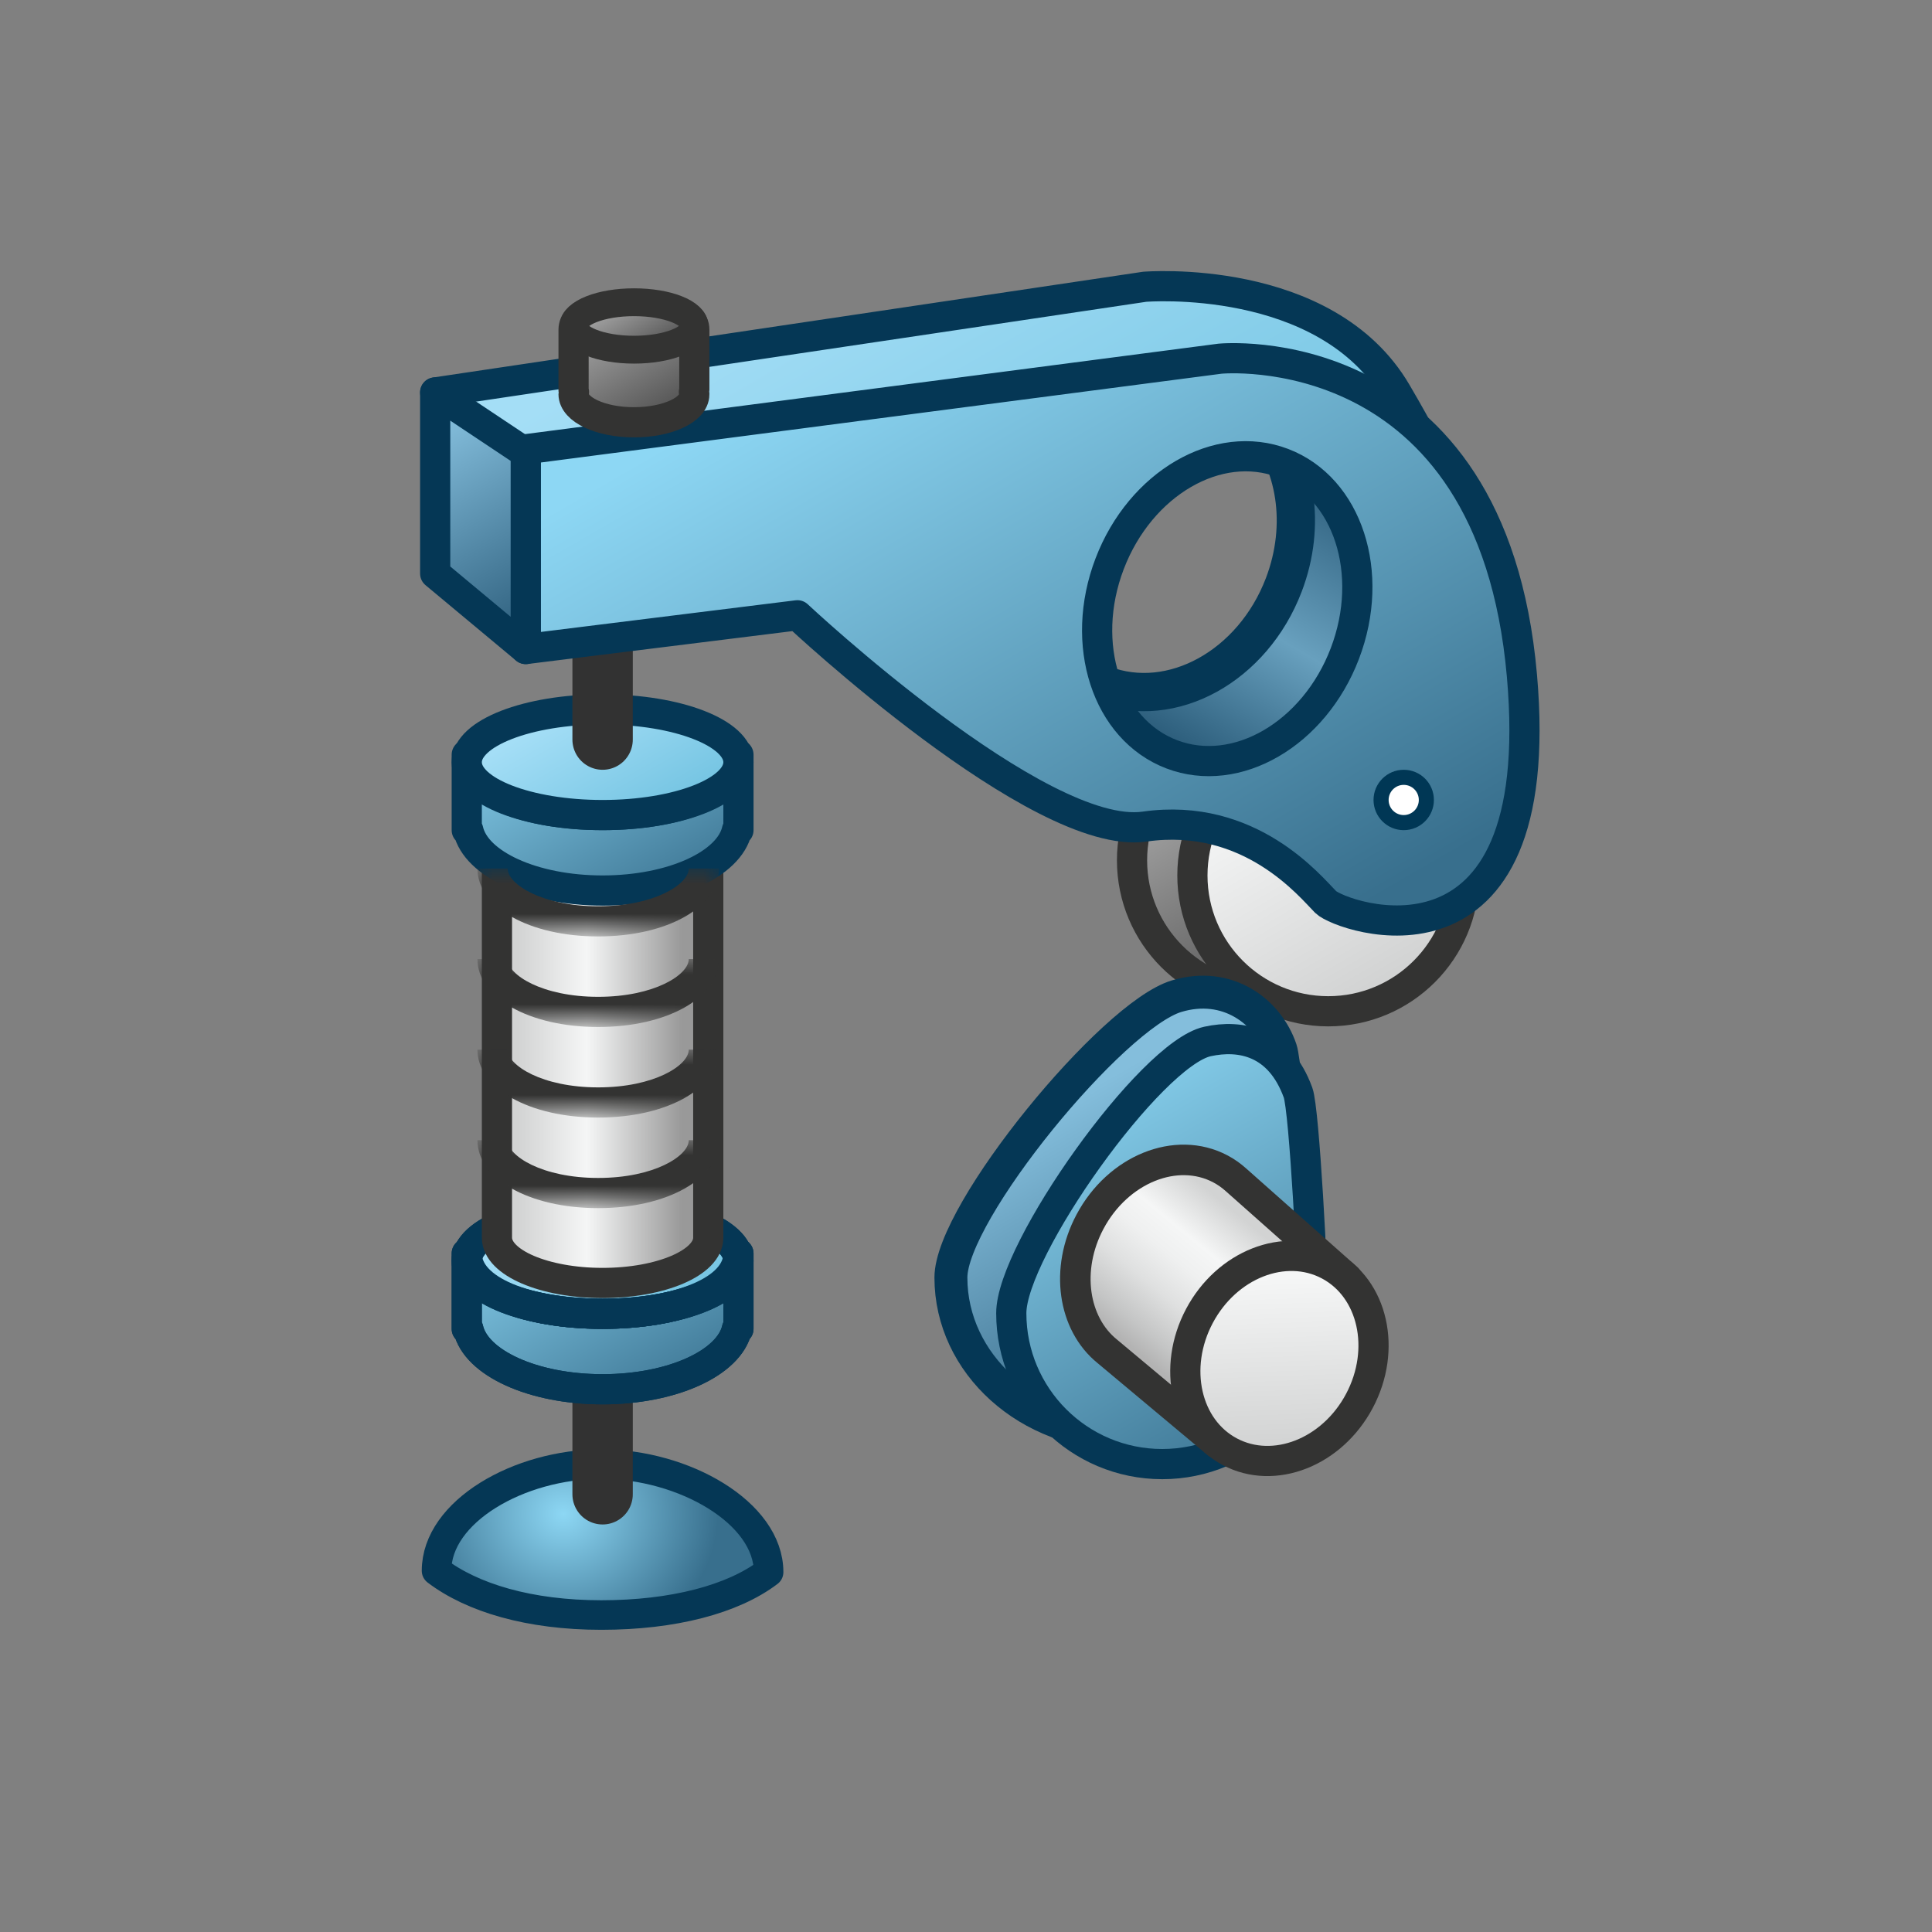 <svg xmlns="http://www.w3.org/2000/svg" xmlns:xlink="http://www.w3.org/1999/xlink" x="0px" y="0px" viewBox="0 0 64 64" style="enable-background:new 0 0 64 64;" xml:space="preserve"><rect x="0" y="0" width="64" height="64" fill="#808080" stroke="none"/><pattern width="20" height="20" patternUnits="userSpaceOnUse" id="New_Pattern_Swatch_2" viewBox="22.121 -42.121 20 20" style="overflow:visible;">	<g>		<rect x="22.121" y="-42.121" style="fill:none;" width="20" height="20"></rect>					<rect x="49.121" y="-26.263" transform="matrix(0.707 -0.707 0.707 0.707 23.837 33.305)" style="fill:#844138;" width="6" height="28.284"></rect>					<rect x="29.121" y="-26.263" transform="matrix(0.707 -0.707 0.707 0.707 17.979 19.163)" style="fill:#844138;" width="6" height="28.284"></rect>					<rect x="9.121" y="-26.263" transform="matrix(0.707 -0.707 0.707 0.707 12.121 5.021)" style="fill:#844138;" width="6" height="28.284"></rect>					<rect x="49.121" y="-46.263" transform="matrix(0.707 -0.707 0.707 0.707 37.979 27.447)" style="fill:#844138;" width="6" height="28.284"></rect>					<rect x="29.121" y="-46.263" transform="matrix(0.707 -0.707 0.707 0.707 32.121 13.305)" style="fill:#844138;" width="6" height="28.284"></rect>					<rect x="9.121" y="-46.263" transform="matrix(0.707 -0.707 0.707 0.707 26.264 -0.837)" style="fill:#844138;" width="6" height="28.284"></rect>					<rect x="49.121" y="-66.263" transform="matrix(0.707 -0.707 0.707 0.707 52.121 21.589)" style="fill:#844138;" width="6" height="28.284"></rect>					<rect x="29.121" y="-66.263" transform="matrix(0.707 -0.707 0.707 0.707 46.264 7.447)" style="fill:#844138;" width="6" height="28.284"></rect>					<rect x="9.121" y="-66.263" transform="matrix(0.707 -0.707 0.707 0.707 40.406 -6.695)" style="fill:#844138;" width="6" height="28.284"></rect>	</g></pattern><g id="Layer_1" style="display:none;"></g><g id="info_r2021x" style="display:none;">	<g id="pedestal_r2021x" style="display:inline;">		<path style="opacity:0.5;fill:#FFFFFF;" d="M63.002,64h-62c-0.552,0-1-0.448-1-1V1c0-0.552,0.448-1,1-1h62c0.552,0,1,0.448,1,1v62   C64.002,63.552,63.554,64,63.002,64z"></path>		<rect x="1.002" y="1" style="fill:#F4F5F6;" width="62" height="62"></rect>		<rect x="1.002" y="1" style="fill:#D1D4D4;" width="2" height="62"></rect>	</g>	<g id="no-go_zone_1_" style="display:inline;opacity:0.3;">		<path style="fill:url(#New_Pattern_Swatch_2);" d="M0,0v64h64V0H0z M57,57H7V7h50V57z"></path>	</g>	<g style="display:inline;">		<path style="fill:#EA4F37;" d="M57,7v50H7V7H57 M58,6h-1H7H6v1v50v1h1h50h1v-1V7V6L58,6z"></path>	</g></g><g id="Notes" style="display:none;"></g><g id="vector_references" style="display:none;"></g><g id="PNG_references" style="display:none;">			<image style="display:inline;overflow:visible;" width="64" height="64" transform="matrix(1 0 0 1 0 8.03)">	</image></g><g id="Work">	<g>		<linearGradient id="SVGID_1_" gradientUnits="userSpaceOnUse" x1="39.907" y1="24.875" x2="43.693" y2="31.431">			<stop offset="0" style="stop-color:#ABABAB"></stop>			<stop offset="1" style="stop-color:#5B5B5B"></stop>		</linearGradient>					<circle style="fill:url(#SVGID_1_);stroke:#333332;stroke-linecap:round;stroke-linejoin:round;stroke-miterlimit:1;" cx="42" cy="28.5" r="4.5"></circle>		<linearGradient id="SVGID_2_" gradientUnits="userSpaceOnUse" x1="42.216" y1="25.909" x2="45.959" y2="32.393">			<stop offset="0" style="stop-color:#F5F6F6"></stop>			<stop offset="0.992" style="stop-color:#D2D3D3"></stop>		</linearGradient>					<circle style="fill:url(#SVGID_2_);stroke:#333332;stroke-linecap:round;stroke-linejoin:round;stroke-miterlimit:1;" cx="44" cy="29" r="4.5"></circle>	</g>			<radialGradient id="SVGID_3_" cx="18.558" cy="50.21" r="4.988" gradientTransform="matrix(1.027 0 0 0.932 -0.395 3.353)" gradientUnits="userSpaceOnUse">		<stop offset="0" style="stop-color:#8DD7F4"></stop>		<stop offset="1" style="stop-color:#386F8D"></stop>	</radialGradient>			<path style="fill:url(#SVGID_3_);stroke:#053755;stroke-width:0.979;stroke-linecap:round;stroke-linejoin:round;stroke-miterlimit:1;" d="  M19.919,53.5c2.38,0,4.357-0.52,5.542-1.421c0-1.973-2.816-3.579-5.542-3.579s-5.458,1.571-5.458,3.533  C15.647,52.933,17.539,53.5,19.919,53.5z"></path>			<line style="fill:none;stroke:#323232;stroke-width:2;stroke-linecap:round;stroke-miterlimit:10;" x1="19.962" y1="45.5" x2="19.962" y2="49.5"></line>	<g>		<g>			<g>									<linearGradient id="SVGID_4_" gradientUnits="userSpaceOnUse" x1="-29.19" y1="44.988" x2="-32.459" y2="39.325" gradientTransform="matrix(1 0 0 1 51 1)">					<stop offset="0" style="stop-color:#2A5B79"></stop>					<stop offset="1" style="stop-color:#84BEDC"></stop>				</linearGradient>				<path style="fill:url(#SVGID_4_);" d="M19.962,43.521c-2.485,0-4.5-0.757-4.5-2v2.5h0.05c0.252,1.123,2.136,2,4.45,2     s4.198-0.877,4.45-2h0.05v-2.5C24.462,42.763,22.447,43.521,19.962,43.521z"></path>			</g>							<linearGradient id="SVGID_5_" gradientUnits="userSpaceOnUse" x1="-29.19" y1="44.988" x2="-32.459" y2="39.325" gradientTransform="matrix(1 0 0 1 51 1)">				<stop offset="0" style="stop-color:#2A5B79"></stop>				<stop offset="1" style="stop-color:#84BEDC"></stop>			</linearGradient>			<ellipse style="fill:url(#SVGID_5_);" cx="19.962" cy="41.771" rx="4.5" ry="1.75"></ellipse>		</g>		<g>			<g>				<linearGradient id="SVGID_6_" gradientUnits="userSpaceOnUse" x1="22.415" y1="47.035" x2="17.719" y2="38.901">					<stop offset="0" style="stop-color:#386F8D"></stop>					<stop offset="1" style="stop-color:#8DD7F4"></stop>				</linearGradient>				<path style="fill:url(#SVGID_6_);stroke:#053755;stroke-linecap:round;stroke-linejoin:round;stroke-miterlimit:1;" d="     M19.962,43.521c-2.485,0-4.5-0.757-4.5-2v2.5h0.05c0.252,1.123,2.136,2,4.45,2s4.198-0.877,4.45-2h0.05v-2.5     C24.462,42.763,22.447,43.521,19.962,43.521z"></path>			</g>			<linearGradient id="SVGID_7_" gradientUnits="userSpaceOnUse" x1="21.198" y1="43.911" x2="18.919" y2="39.965">				<stop offset="0" style="stop-color:#74C4E2"></stop>				<stop offset="1" style="stop-color:#A4DEF6"></stop>			</linearGradient>							<ellipse style="fill:url(#SVGID_7_);stroke:#053755;stroke-linecap:round;stroke-linejoin:round;stroke-miterlimit:1;" cx="19.962" cy="41.771" rx="4.5" ry="1.75"></ellipse>		</g>		<g>			<g>				<path style="fill:none;stroke:#053755;stroke-linecap:round;stroke-linejoin:round;stroke-miterlimit:1;" d="M19.962,43.521     c-2.485,0-4.5-0.757-4.5-2v2.5h0.05c0.252,1.123,2.136,2,4.45,2s4.198-0.877,4.45-2h0.05v-2.5     C24.462,42.763,22.447,43.521,19.962,43.521z"></path>			</g>							<ellipse style="fill:none;stroke:#053755;stroke-linecap:round;stroke-linejoin:round;stroke-miterlimit:1;" cx="19.962" cy="41.771" rx="4.5" ry="1.75"></ellipse>		</g>	</g>	<linearGradient id="SVGID_8_" gradientUnits="userSpaceOnUse" x1="17.142" y1="35.25" x2="22.632" y2="35.25">		<stop offset="0" style="stop-color:#D2D3D3"></stop>		<stop offset="0.419" style="stop-color:#F5F6F6"></stop>		<stop offset="0.992" style="stop-color:#999999"></stop>	</linearGradient>	<path style="fill:url(#SVGID_8_);stroke:#333332;stroke-linecap:round;stroke-linejoin:round;stroke-miterlimit:1;" d="M16.462,28  v13c0,0.828,1.567,1.5,3.5,1.5s3.5-0.672,3.5-1.5V28H16.462z"></path>	<g>		<g>			<linearGradient id="SVGID_9_" gradientUnits="userSpaceOnUse" x1="22.415" y1="30.514" x2="17.719" y2="22.381">				<stop offset="0" style="stop-color:#386F8D"></stop>				<stop offset="1" style="stop-color:#8DD7F4"></stop>			</linearGradient>			<path style="fill:url(#SVGID_9_);stroke:#053755;stroke-linecap:round;stroke-linejoin:round;stroke-miterlimit:1;" d="    M19.962,27c-2.485,0-4.5-0.757-4.5-2v2.5h0.05c0.252,1.123,2.136,2,4.45,2s4.198-0.877,4.45-2h0.05V25    C24.462,26.243,22.447,27,19.962,27z"></path>		</g>		<linearGradient id="SVGID_10_" gradientUnits="userSpaceOnUse" x1="21.198" y1="27.391" x2="18.919" y2="23.444">			<stop offset="0" style="stop-color:#74C4E2"></stop>			<stop offset="1" style="stop-color:#A4DEF6"></stop>		</linearGradient>					<ellipse style="fill:url(#SVGID_10_);stroke:#053755;stroke-linecap:round;stroke-linejoin:round;stroke-miterlimit:1;" cx="19.962" cy="25.25" rx="4.5" ry="1.75"></ellipse>	</g>			<line style="fill:none;stroke:#323232;stroke-width:2;stroke-linecap:round;stroke-miterlimit:10;" x1="19.962" y1="21" x2="19.962" y2="24.5"></line>	<linearGradient id="SVGID_11_" gradientUnits="userSpaceOnUse" x1="34.835" y1="22.105" x2="26.884" y2="8.333">		<stop offset="0" style="stop-color:#74C4E2"></stop>		<stop offset="1" style="stop-color:#A4DEF6"></stop>	</linearGradient>	<path style="fill:url(#SVGID_11_);stroke:#053755;stroke-linecap:round;stroke-linejoin:round;stroke-miterlimit:1;" d="M14.416,13  l23.5-3.5c0,0,6-0.5,8.343,3.5c3.237,5.525-0.5,1-0.5,1s-6-3.5-13-0.5s-17.843,3-17.843,3L14.416,13z"></path>	<linearGradient id="SVGID_12_" gradientUnits="userSpaceOnUse" x1="39.181" y1="24.978" x2="44.541" y2="15.865">		<stop offset="0" style="stop-color:#2A5B79"></stop>		<stop offset="0.464" style="stop-color:#68A0BE"></stop>		<stop offset="1" style="stop-color:#2A5B79"></stop>	</linearGradient>			<path style="fill:url(#SVGID_12_);stroke:#053755;stroke-width:1.268;stroke-linecap:round;stroke-linejoin:round;stroke-miterlimit:1;" d="  M43.197,14.312c-0.473-0.181-0.956-0.288-1.438-0.341c1.166,1.309,1.53,3.409,0.768,5.405c-1.028,2.693-3.708,4.17-5.987,3.301  c-0.529-0.202-0.982-0.522-1.366-0.914c0.47,1.826,1.755,3.391,3.613,4.1c3.093,1.181,6.587-0.448,7.805-3.637  S46.29,15.493,43.197,14.312z"></path>	<linearGradient id="SVGID_13_" gradientUnits="userSpaceOnUse" x1="40.879" y1="32.485" x2="28.488" y2="11.023">		<stop offset="0" style="stop-color:#386F8D"></stop>		<stop offset="1" style="stop-color:#8DD7F4"></stop>	</linearGradient>	<path style="fill:url(#SVGID_13_);stroke:#053755;stroke-linecap:round;stroke-linejoin:round;stroke-miterlimit:1;" d="  M50.416,22.382c-1-11.382-10-10.5-10-10.5l-23,3V21.5l9-1.118c0,0,8,7.5,11.5,7s5.5,2,6,2.5S51.336,32.854,50.416,22.382z   M44.55,21.65c-1.017,2.664-3.586,4.158-5.737,3.337c-2.152-0.821-3.072-3.647-2.055-6.311c1.017-2.664,3.586-4.158,5.737-3.337  C44.647,16.161,45.567,18.986,44.55,21.65z"></path>	<linearGradient id="SVGID_14_" gradientUnits="userSpaceOnUse" x1="18.167" y1="20.898" x2="14.258" y2="14.128">		<stop offset="0" style="stop-color:#2A5B79"></stop>		<stop offset="1" style="stop-color:#84BEDC"></stop>	</linearGradient>	<polygon style="fill:url(#SVGID_14_);stroke:#053755;stroke-linecap:round;stroke-linejoin:round;stroke-miterlimit:1;" points="  17.416,15 14.416,13 14.416,19 17.416,21.5  "></polygon>	<g>		<g>			<circle style="fill:#FFFFFF;" cx="46.5" cy="26.5" r="0.5"></circle>			<path style="fill:#003755;" d="M46.5,25.5c-0.552,0-1,0.448-1,1s0.448,1,1,1s1-0.448,1-1S47.053,25.5,46.5,25.5L46.5,25.5z"></path>		</g>		<g>			<circle style="fill:#FFFFFF;" cx="46.5" cy="26.5" r="0.5"></circle>		</g>	</g>	<defs>		<filter id="Adobe_OpacityMaskFilter" filterUnits="userSpaceOnUse" x="15.816" y="31.771" width="8" height="2.25">					</filter>	</defs>	<mask maskUnits="userSpaceOnUse" x="15.816" y="31.771" width="8" height="2.25" id="SVGID_15_">		<g style="filter:url(#Adobe_OpacityMaskFilter);">			<linearGradient id="SVGID_16_" gradientUnits="userSpaceOnUse" x1="20.719" y1="32.418" x2="16.174" y2="32.377">				<stop offset="0" style="stop-color:#FFFFFF"></stop>				<stop offset="1" style="stop-color:#000000"></stop>			</linearGradient>			<rect x="15.61" y="30.336" style="fill:url(#SVGID_16_);" width="9.11" height="4.154"></rect>		</g>	</mask>	<path style="mask:url(#SVGID_15_);fill:#333332;" d="M19.816,33.021c-1.858,0-3-0.729-3-1.25h-1c0,1.282,1.72,2.25,4,2.25  s4-0.968,4-2.25h-1C22.816,32.292,21.674,33.021,19.816,33.021z"></path>	<defs>		<filter id="Adobe_OpacityMaskFilter_1_" filterUnits="userSpaceOnUse" x="15.816" y="28.771" width="8" height="2.25">					</filter>	</defs>	<mask maskUnits="userSpaceOnUse" x="15.816" y="28.771" width="8" height="2.25" id="SVGID_17_">		<g style="filter:url(#Adobe_OpacityMaskFilter_1_);">			<linearGradient id="SVGID_18_" gradientUnits="userSpaceOnUse" x1="20.719" y1="29.418" x2="16.174" y2="29.377">				<stop offset="0" style="stop-color:#FFFFFF"></stop>				<stop offset="1" style="stop-color:#000000"></stop>			</linearGradient>			<rect x="15.61" y="27.336" style="fill:url(#SVGID_18_);" width="9.11" height="4.154"></rect>		</g>	</mask>	<path style="mask:url(#SVGID_17_);fill:#333332;" d="M19.816,30.021c-1.858,0-3-0.729-3-1.25h-1c0,1.282,1.72,2.25,4,2.25  s4-0.968,4-2.25h-1C22.816,29.292,21.674,30.021,19.816,30.021z"></path>	<defs>		<filter id="Adobe_OpacityMaskFilter_2_" filterUnits="userSpaceOnUse" x="15.816" y="34.771" width="8" height="2.25">					</filter>	</defs>	<mask maskUnits="userSpaceOnUse" x="15.816" y="34.771" width="8" height="2.25" id="SVGID_19_">		<g style="filter:url(#Adobe_OpacityMaskFilter_2_);">			<linearGradient id="SVGID_20_" gradientUnits="userSpaceOnUse" x1="20.719" y1="35.418" x2="16.174" y2="35.377">				<stop offset="0" style="stop-color:#FFFFFF"></stop>				<stop offset="1" style="stop-color:#000000"></stop>			</linearGradient>			<rect x="15.61" y="33.336" style="fill:url(#SVGID_20_);" width="9.11" height="4.154"></rect>		</g>	</mask>	<path style="mask:url(#SVGID_19_);fill:#333332;" d="M19.816,36.021c-1.858,0-3-0.729-3-1.25h-1c0,1.282,1.72,2.25,4,2.25  s4-0.968,4-2.25h-1C22.816,35.292,21.674,36.021,19.816,36.021z"></path>	<defs>		<filter id="Adobe_OpacityMaskFilter_3_" filterUnits="userSpaceOnUse" x="15.816" y="37.771" width="8" height="2.25">					</filter>	</defs>	<mask maskUnits="userSpaceOnUse" x="15.816" y="37.771" width="8" height="2.25" id="SVGID_21_">		<g style="filter:url(#Adobe_OpacityMaskFilter_3_);">			<linearGradient id="SVGID_22_" gradientUnits="userSpaceOnUse" x1="20.719" y1="38.418" x2="16.174" y2="38.377">				<stop offset="0" style="stop-color:#FFFFFF"></stop>				<stop offset="1" style="stop-color:#000000"></stop>			</linearGradient>			<rect x="15.61" y="36.336" style="fill:url(#SVGID_22_);" width="9.11" height="4.154"></rect>		</g>	</mask>	<path style="mask:url(#SVGID_21_);fill:#333332;" d="M19.816,39.021c-1.858,0-3-0.729-3-1.25h-1c0,1.282,1.72,2.25,4,2.25  s4-0.968,4-2.25h-1C22.816,38.292,21.674,39.021,19.816,39.021z"></path>	<g>		<linearGradient id="SVGID_23_" gradientUnits="userSpaceOnUse" x1="19.992" y1="10.238" x2="21.837" y2="13.433">			<stop offset="0" style="stop-color:#ABABAB"></stop>			<stop offset="1" style="stop-color:#5B5B5B"></stop>		</linearGradient>		<path style="fill:url(#SVGID_23_);stroke:#333332;stroke-linecap:round;stroke-linejoin:round;stroke-miterlimit:1;" d="   M23,10.922c0-0.275-0.225-0.5-0.5-0.5h-3c-0.275,0-0.5,0.225-0.5,0.5v2c0,0.024,0.01,0.045,0.014,0.068   C19.011,13.011,19,13.032,19,13.054c0,0.516,0.895,0.935,2,0.935c0.001,0,0.002,0,0.002,0s0.002,0,0.002,0   c1.102,0,1.995-0.414,1.995-0.925c0-0.002-0.001-0.003-0.001-0.005S23,13.056,23,13.054c0-0.022-0.011-0.042-0.014-0.064   C22.99,12.967,23,12.946,23,12.922V10.922z"></path>		<linearGradient id="SVGID_24_" gradientUnits="userSpaceOnUse" x1="20.444" y1="9.824" x2="21.459" y2="11.584">			<stop offset="0" style="stop-color:#ABABAB"></stop>			<stop offset="1" style="stop-color:#5B5B5B"></stop>		</linearGradient>					<ellipse style="fill:url(#SVGID_24_);stroke:#333332;stroke-width:0.922;stroke-linecap:round;stroke-linejoin:round;stroke-miterlimit:1;" cx="21.005" cy="10.798" rx="1.995" ry="0.786"></ellipse>	</g>	<g>		<linearGradient id="SVGID_25_" gradientUnits="userSpaceOnUse" x1="40.981" y1="46.079" x2="35.425" y2="36.456">			<stop offset="0" style="stop-color:#2A5B79"></stop>			<stop offset="1" style="stop-color:#84BEDC"></stop>		</linearGradient>					<path style="fill:url(#SVGID_25_);stroke:#053755;stroke-width:1.091;stroke-linecap:round;stroke-linejoin:round;stroke-miterlimit:1;" d="   M42.425,34.757C42,33.5,40.654,32.494,38.975,33c-2.128,0.641-7.475,7.15-7.475,9.321c0,2.86,2.574,5.179,5.75,5.179   S43,45.181,43,42.321C43,41.142,42.635,35.379,42.425,34.757z"></path>		<linearGradient id="SVGID_26_" gradientUnits="userSpaceOnUse" x1="43.047" y1="48.768" x2="35.109" y2="35.019">			<stop offset="0" style="stop-color:#386F8D"></stop>			<stop offset="1" style="stop-color:#8DD7F4"></stop>		</linearGradient>		<path style="fill:url(#SVGID_26_);stroke:#053755;stroke-linecap:round;stroke-linejoin:round;stroke-miterlimit:1;" d="   M43,36.196c-0.617-1.696-1.906-1.935-3-1.696c-1.889,0.412-6.5,6.904-6.5,9c0,2.761,2.239,5,5,5s5-2.239,5-5   C43.5,42.361,43.21,36.774,43,36.196z"></path>	</g>	<g>		<linearGradient id="SVGID_27_" gradientUnits="userSpaceOnUse" x1="41.232" y1="40.411" x2="37.642" y2="44.766">			<stop offset="0" style="stop-color:#D2D3D3"></stop>			<stop offset="0.28" style="stop-color:#F5F6F6"></stop>			<stop offset="0.437" style="stop-color:#EFF0F0"></stop>			<stop offset="0.643" style="stop-color:#DFE0E0"></stop>			<stop offset="0.875" style="stop-color:#C4C5C5"></stop>			<stop offset="1" style="stop-color:#B3B3B3"></stop>		</linearGradient>					<path style="fill:url(#SVGID_27_);stroke:#333332;stroke-width:1.011;stroke-linecap:round;stroke-linejoin:round;stroke-miterlimit:1;" d="   M40.94,39.08c-0.153-0.137-0.322-0.258-0.509-0.357c-1.464-0.777-3.401,0.008-4.326,1.753c-0.833,1.57-0.556,3.374,0.573,4.287   l3.642,3.046l4.304-5.461L40.94,39.08z"></path>					<linearGradient id="SVGID_28_" gradientUnits="userSpaceOnUse" x1="41.407" y1="42.146" x2="44.221" y2="47.02" gradientTransform="matrix(0.883 0.469 -0.469 0.883 25.465 -14.319)">			<stop offset="0" style="stop-color:#F5F6F6"></stop>			<stop offset="0.992" style="stop-color:#D2D3D3"></stop>		</linearGradient>		<path style="fill:url(#SVGID_28_);stroke:#333332;stroke-linecap:round;stroke-linejoin:round;stroke-miterlimit:1;" d="   M45.033,46.406c-0.906,1.708-2.827,2.462-4.291,1.686c-1.464-0.777-1.916-2.79-1.01-4.498c0.906-1.708,2.827-2.462,4.291-1.686   C45.487,42.685,45.939,44.699,45.033,46.406z"></path>	</g></g></svg>